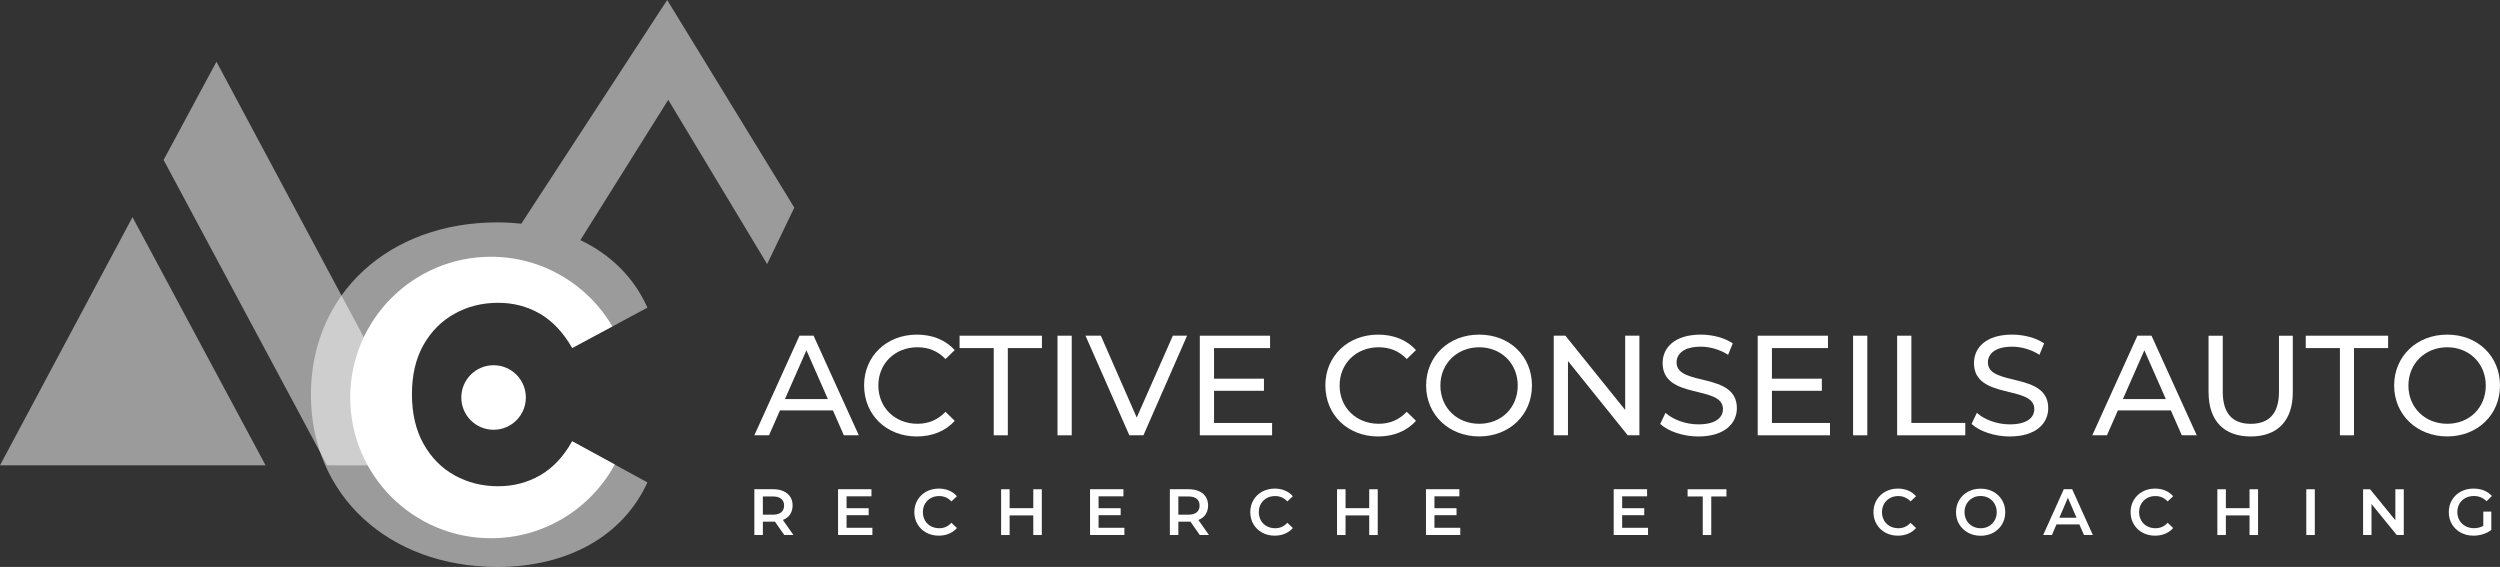 <?xml version="1.0" encoding="UTF-8"?>
<svg xmlns="http://www.w3.org/2000/svg" id="Calque_2" data-name="Calque 2" viewBox="0 0 555.48 125.97">
  <rect x="0" y="0" width="555.48" height="125.97" fill="#333333" stroke="none"/>
  <defs>
    <style>
      .cls-1, .cls-2 {
        fill: #fff;
      }

      .cls-3, .cls-2 {
        opacity: .51;
      }
    </style>
  </defs>
  <g id="Calque_1-2" data-name="Calque 1">
    <g>
      <g class="cls-3">
        <path class="cls-1" d="M29.44,48.25l29.57,55.14H0L29.44,48.25ZM48.09,13.7l47.96,89.69h-23.36L36.35,35.54l11.75-21.84Z"></path>
      </g>
      <path class="cls-2" d="M148.24,0l-32.41,49.7c-1.72-.18-3.48-.29-5.29-.29-24.18,0-41.46,15.89-41.46,38.28s17.27,38.28,41.46,38.28c15.62,0,27.91-6.91,33.31-18.79l-16.72-9.12c-4.01,7.19-9.95,10.23-16.72,10.23-10.92,0-19.49-7.6-19.49-20.59s8.57-20.59,19.49-20.59c6.77,0,12.71,3.18,16.72,10.23l16.72-8.98c-3.01-6.78-8.22-11.82-14.9-15.01l19.53-31.17,21.97,36.49,6.04-12.54L148.24,0Z"></path>
      <g>
        <path class="cls-1" d="M185.06,91.19h-11.76l-2.43,5.53h-3.26l10.03-22.13h3.13l10.05,22.13h-3.32l-2.43-5.53Zm-1.11-2.52l-4.77-10.84-4.77,10.84h9.55Z"></path>
        <path class="cls-1" d="M191.99,85.66c0-6.54,5-11.31,11.73-11.31,3.41,0,6.38,1.17,8.41,3.44l-2.05,1.99c-1.71-1.8-3.79-2.62-6.23-2.62-5,0-8.69,3.6-8.69,8.5s3.7,8.5,8.69,8.5c2.43,0,4.52-.86,6.23-2.66l2.05,2c-2.02,2.28-4.99,3.48-8.43,3.48-6.7,0-11.7-4.77-11.7-11.31Z"></path>
        <path class="cls-1" d="M220.8,77.34h-7.59v-2.75h18.3v2.75h-7.58v19.38h-3.13v-19.38Z"></path>
        <path class="cls-1" d="M234.97,74.59h3.16v22.13h-3.16v-22.13Z"></path>
        <path class="cls-1" d="M263.76,74.59l-9.7,22.13h-3.13l-9.74-22.13h3.41l7.97,18.18,8.03-18.18h3.15Z"></path>
        <path class="cls-1" d="M282.65,93.97v2.75h-16.06v-22.13h15.61v2.75h-12.45v6.8h11.09v2.69h-11.09v7.15h12.9Z"></path>
        <path class="cls-1" d="M294.48,85.66c0-6.54,5-11.31,11.73-11.31,3.41,0,6.38,1.17,8.41,3.44l-2.05,1.99c-1.71-1.8-3.79-2.62-6.23-2.62-5,0-8.69,3.6-8.69,8.5s3.7,8.5,8.69,8.5c2.43,0,4.52-.86,6.23-2.66l2.05,2c-2.02,2.28-4.99,3.48-8.43,3.48-6.7,0-11.7-4.77-11.7-11.31Z"></path>
        <path class="cls-1" d="M316.87,85.66c0-6.48,5-11.31,11.79-11.31s11.73,4.8,11.73,11.31-5,11.31-11.73,11.31-11.79-4.83-11.79-11.31Zm20.36,0c0-4.9-3.67-8.5-8.56-8.5s-8.63,3.6-8.63,8.5,3.67,8.5,8.63,8.5,8.56-3.61,8.56-8.5Z"></path>
        <path class="cls-1" d="M364.26,74.59v22.13h-2.59l-13.28-16.5v16.5h-3.16v-22.13h2.59l13.28,16.5v-16.5h3.16Z"></path>
        <path class="cls-1" d="M368.89,94.19l1.17-2.46c1.64,1.48,4.45,2.56,7.3,2.56,3.83,0,5.47-1.49,5.47-3.41,0-5.4-13.41-1.99-13.41-10.21,0-3.41,2.66-6.32,8.48-6.32,2.59,0,5.27,.69,7.11,1.95l-1.04,2.53c-1.93-1.23-4.11-1.8-6.07-1.8-3.76,0-5.38,1.58-5.38,3.51,0,5.4,13.4,2.02,13.4,10.15,0,3.38-2.72,6.29-8.56,6.29-3.38,0-6.7-1.14-8.47-2.78Z"></path>
        <path class="cls-1" d="M406.61,93.97v2.75h-16.06v-22.13h15.61v2.75h-12.45v6.8h11.09v2.69h-11.09v7.15h12.9Z"></path>
        <path class="cls-1" d="M411.74,74.59h3.16v22.13h-3.16v-22.13Z"></path>
        <path class="cls-1" d="M421.53,74.59h3.16v19.38h11.98v2.75h-15.14v-22.13Z"></path>
        <path class="cls-1" d="M438.07,94.19l1.17-2.46c1.64,1.48,4.45,2.56,7.3,2.56,3.83,0,5.47-1.49,5.47-3.41,0-5.4-13.41-1.99-13.41-10.21,0-3.41,2.66-6.32,8.48-6.32,2.59,0,5.27,.69,7.11,1.95l-1.04,2.53c-1.93-1.23-4.11-1.8-6.07-1.8-3.76,0-5.38,1.58-5.38,3.51,0,5.4,13.4,2.02,13.4,10.15,0,3.38-2.72,6.29-8.56,6.29-3.38,0-6.7-1.14-8.47-2.78Z"></path>
        <path class="cls-1" d="M482.34,91.19h-11.76l-2.43,5.53h-3.26l10.03-22.13h3.13l10.05,22.13h-3.32l-2.43-5.53Zm-1.11-2.52l-4.77-10.84-4.77,10.84h9.55Z"></path>
        <path class="cls-1" d="M490.72,87.18v-12.58h3.16v12.46c0,4.9,2.25,7.11,6.23,7.11s6.26-2.21,6.26-7.11v-12.46h3.07v12.58c0,6.42-3.51,9.8-9.35,9.8s-9.36-3.38-9.36-9.8Z"></path>
        <path class="cls-1" d="M519.91,77.34h-7.59v-2.75h18.3v2.75h-7.58v19.38h-3.13v-19.38Z"></path>
        <path class="cls-1" d="M531.96,85.66c0-6.48,5-11.31,11.79-11.31s11.73,4.8,11.73,11.31-5,11.31-11.73,11.31-11.79-4.83-11.79-11.31Zm20.36,0c0-4.9-3.67-8.5-8.56-8.5s-8.63,3.6-8.63,8.5,3.67,8.5,8.63,8.5,8.56-3.61,8.56-8.5Z"></path>
      </g>
      <path class="cls-1" d="M101.04,69.68c2.9-1.6,6.12-2.4,9.66-2.4,3.35,0,6.44,.8,9.25,2.4,2.81,1.6,5.21,4.14,7.21,7.62l8.91-4.78c-5.43-9.25-15.48-15.47-26.98-15.47-17.27,0-31.27,14-31.27,31.27s14,31.27,31.27,31.27c11.88,0,22.21-6.63,27.51-16.39l-9.46-5.15c-2,3.57-4.37,5.99-7.18,7.59-2.81,1.6-5.9,2.4-9.25,2.4-3.54,0-6.76-.8-9.66-2.4-2.9-1.6-5.22-3.93-6.94-7-1.72-3.06-2.58-6.75-2.58-11.05s.86-7.96,2.58-10.98c1.72-3.02,4.03-5.33,6.94-6.93Z"></path>
      <circle class="cls-1" cx="109.67" cy="88.32" r="7.17"></circle>
      <g>
        <path class="cls-1" d="M174.26,118.88l-2.08-2.98c-.09,0-.22,.01-.39,.01h-2.29v2.96h-1.89v-10.17h4.18c.88,0,1.65,.15,2.3,.44,.65,.29,1.15,.71,1.5,1.25,.35,.54,.52,1.19,.52,1.93s-.19,1.42-.56,1.98-.91,.96-1.6,1.23l2.34,3.34h-2.03Zm-.68-8.05c-.43-.35-1.05-.52-1.87-.52h-2.21v4.05h2.21c.82,0,1.45-.18,1.87-.53s.64-.85,.64-1.5-.21-1.15-.64-1.5Z"></path>
        <path class="cls-1" d="M193.84,117.29v1.58h-7.63v-10.17h7.42v1.58h-5.53v2.64h4.91v1.55h-4.91v2.8h5.74Z"></path>
        <path class="cls-1" d="M205.82,118.35c-.83-.45-1.48-1.07-1.95-1.87-.47-.79-.71-1.69-.71-2.69s.24-1.89,.71-2.69c.47-.79,1.13-1.42,1.95-1.87,.83-.45,1.76-.67,2.78-.67,.83,0,1.59,.15,2.28,.44,.69,.29,1.27,.71,1.74,1.26l-1.22,1.15c-.74-.79-1.64-1.19-2.72-1.19-.7,0-1.32,.15-1.87,.46-.55,.31-.98,.73-1.29,1.27-.31,.54-.46,1.16-.46,1.84s.16,1.3,.46,1.85c.31,.54,.74,.97,1.29,1.27,.55,.3,1.18,.46,1.87,.46,1.08,0,1.98-.4,2.72-1.21l1.22,1.16c-.47,.55-1.06,.97-1.75,1.26-.69,.29-1.45,.44-2.29,.44-1.03,0-1.95-.23-2.78-.67Z"></path>
        <path class="cls-1" d="M231.48,108.71v10.17h-1.89v-4.36h-5.26v4.36h-1.89v-10.17h1.89v4.2h5.26v-4.2h1.89Z"></path>
        <path class="cls-1" d="M249.83,117.29v1.58h-7.63v-10.17h7.42v1.58h-5.53v2.64h4.91v1.55h-4.91v2.8h5.74Z"></path>
        <path class="cls-1" d="M266.58,118.88l-2.08-2.98c-.09,0-.22,.01-.39,.01h-2.29v2.96h-1.89v-10.17h4.18c.88,0,1.65,.15,2.3,.44,.65,.29,1.15,.71,1.5,1.25,.35,.54,.52,1.19,.52,1.93s-.19,1.42-.56,1.98-.91,.96-1.6,1.23l2.34,3.34h-2.03Zm-.68-8.05c-.43-.35-1.05-.52-1.87-.52h-2.21v4.05h2.21c.82,0,1.45-.18,1.87-.53s.64-.85,.64-1.5-.21-1.15-.64-1.5Z"></path>
        <path class="cls-1" d="M280.46,118.35c-.83-.45-1.48-1.07-1.95-1.87-.47-.79-.71-1.69-.71-2.69s.24-1.89,.71-2.69c.47-.79,1.13-1.42,1.95-1.87,.83-.45,1.76-.67,2.78-.67,.83,0,1.59,.15,2.28,.44,.69,.29,1.27,.71,1.74,1.26l-1.22,1.15c-.74-.79-1.64-1.19-2.72-1.19-.7,0-1.32,.15-1.87,.46-.55,.31-.98,.73-1.29,1.27-.31,.54-.46,1.16-.46,1.84s.16,1.3,.46,1.85c.31,.54,.74,.97,1.29,1.27,.55,.3,1.18,.46,1.87,.46,1.08,0,1.98-.4,2.72-1.21l1.22,1.16c-.47,.55-1.06,.97-1.75,1.26-.69,.29-1.45,.44-2.29,.44-1.03,0-1.95-.23-2.78-.67Z"></path>
        <path class="cls-1" d="M306.12,108.71v10.17h-1.89v-4.36h-5.26v4.36h-1.89v-10.17h1.89v4.2h5.26v-4.2h1.89Z"></path>
        <path class="cls-1" d="M324.46,117.29v1.58h-7.62v-10.17h7.42v1.58h-5.54v2.64h4.91v1.55h-4.91v2.8h5.74Z"></path>
        <path class="cls-1" d="M366.18,117.29v1.58h-7.63v-10.17h7.42v1.58h-5.54v2.64h4.91v1.55h-4.91v2.8h5.74Z"></path>
        <path class="cls-1" d="M378.34,110.31h-3.37v-1.6h8.63v1.6h-3.37v8.57h-1.89v-8.57Z"></path>
        <path class="cls-1" d="M418.93,118.35c-.83-.45-1.48-1.07-1.95-1.87-.47-.79-.71-1.69-.71-2.69s.24-1.89,.71-2.69c.47-.79,1.12-1.42,1.95-1.87s1.76-.67,2.78-.67c.83,0,1.59,.15,2.28,.44,.69,.29,1.27,.71,1.74,1.26l-1.22,1.15c-.74-.79-1.64-1.19-2.72-1.19-.7,0-1.32,.15-1.87,.46-.55,.31-.98,.73-1.29,1.27s-.47,1.16-.47,1.84,.16,1.3,.47,1.85,.74,.97,1.29,1.27c.55,.3,1.18,.46,1.87,.46,1.08,0,1.98-.4,2.72-1.21l1.22,1.16c-.48,.55-1.06,.97-1.75,1.26-.69,.29-1.45,.44-2.29,.44-1.03,0-1.95-.23-2.78-.67Z"></path>
        <path class="cls-1" d="M437.28,118.35c-.83-.45-1.49-1.08-1.96-1.87-.48-.8-.71-1.69-.71-2.68s.24-1.88,.71-2.68c.47-.8,1.13-1.42,1.96-1.87,.83-.45,1.77-.67,2.8-.67s1.97,.22,2.8,.67c.83,.45,1.49,1.07,1.96,1.87,.47,.79,.71,1.69,.71,2.69s-.24,1.89-.71,2.69c-.48,.79-1.13,1.42-1.96,1.87-.83,.45-1.77,.67-2.8,.67s-1.97-.23-2.8-.67Zm4.63-1.44c.54-.31,.97-.73,1.28-1.28,.31-.55,.47-1.16,.47-1.84s-.16-1.29-.47-1.84c-.31-.55-.74-.97-1.28-1.28-.54-.3-1.15-.46-1.83-.46s-1.29,.15-1.83,.46c-.54,.31-.97,.73-1.28,1.28-.31,.55-.47,1.16-.47,1.84s.16,1.29,.47,1.84c.31,.55,.74,.97,1.28,1.28,.54,.3,1.15,.46,1.83,.46s1.29-.15,1.83-.46Z"></path>
        <path class="cls-1" d="M462.01,116.52h-5.08l-1,2.35h-1.95l4.58-10.17h1.86l4.59,10.17h-1.97l-1.02-2.35Zm-.62-1.48l-1.92-4.44-1.9,4.44h3.82Z"></path>
        <path class="cls-1" d="M476.06,118.35c-.83-.45-1.48-1.07-1.95-1.87-.47-.79-.71-1.69-.71-2.69s.24-1.89,.71-2.69c.47-.79,1.12-1.42,1.95-1.87s1.76-.67,2.78-.67c.83,0,1.59,.15,2.28,.44,.69,.29,1.27,.71,1.74,1.26l-1.22,1.15c-.74-.79-1.64-1.19-2.72-1.19-.7,0-1.32,.15-1.87,.46-.55,.31-.98,.73-1.29,1.27s-.47,1.16-.47,1.84,.16,1.3,.47,1.85,.74,.97,1.29,1.27c.55,.3,1.18,.46,1.87,.46,1.08,0,1.98-.4,2.72-1.21l1.22,1.16c-.48,.55-1.06,.97-1.75,1.26-.69,.29-1.45,.44-2.29,.44-1.03,0-1.95-.23-2.78-.67Z"></path>
        <path class="cls-1" d="M501.72,108.71v10.17h-1.89v-4.36h-5.26v4.36h-1.89v-10.17h1.89v4.2h5.26v-4.2h1.89Z"></path>
        <path class="cls-1" d="M512.44,108.71h1.89v10.17h-1.89v-10.17Z"></path>
        <path class="cls-1" d="M534.1,108.71v10.17h-1.56l-5.61-6.89v6.89h-1.87v-10.17h1.56l5.61,6.89v-6.89h1.87Z"></path>
        <path class="cls-1" d="M551.76,113.68h1.79v4.05c-.52,.42-1.13,.74-1.83,.96-.7,.22-1.41,.33-2.15,.33-1.04,0-1.97-.23-2.8-.67-.83-.45-1.49-1.07-1.96-1.87-.48-.79-.71-1.69-.71-2.69s.24-1.89,.71-2.69c.47-.79,1.13-1.42,1.97-1.87,.84-.45,1.78-.67,2.82-.67,.85,0,1.63,.14,2.32,.42,.7,.28,1.28,.69,1.76,1.23l-1.19,1.16c-.78-.78-1.71-1.16-2.8-1.16-.72,0-1.35,.15-1.91,.45s-.99,.72-1.31,1.26c-.31,.54-.47,1.16-.47,1.86s.16,1.29,.47,1.83c.31,.54,.75,.97,1.31,1.28s1.19,.47,1.9,.47c.79,0,1.49-.18,2.09-.52v-3.17Z"></path>
      </g>
    </g>
  </g>
</svg>
